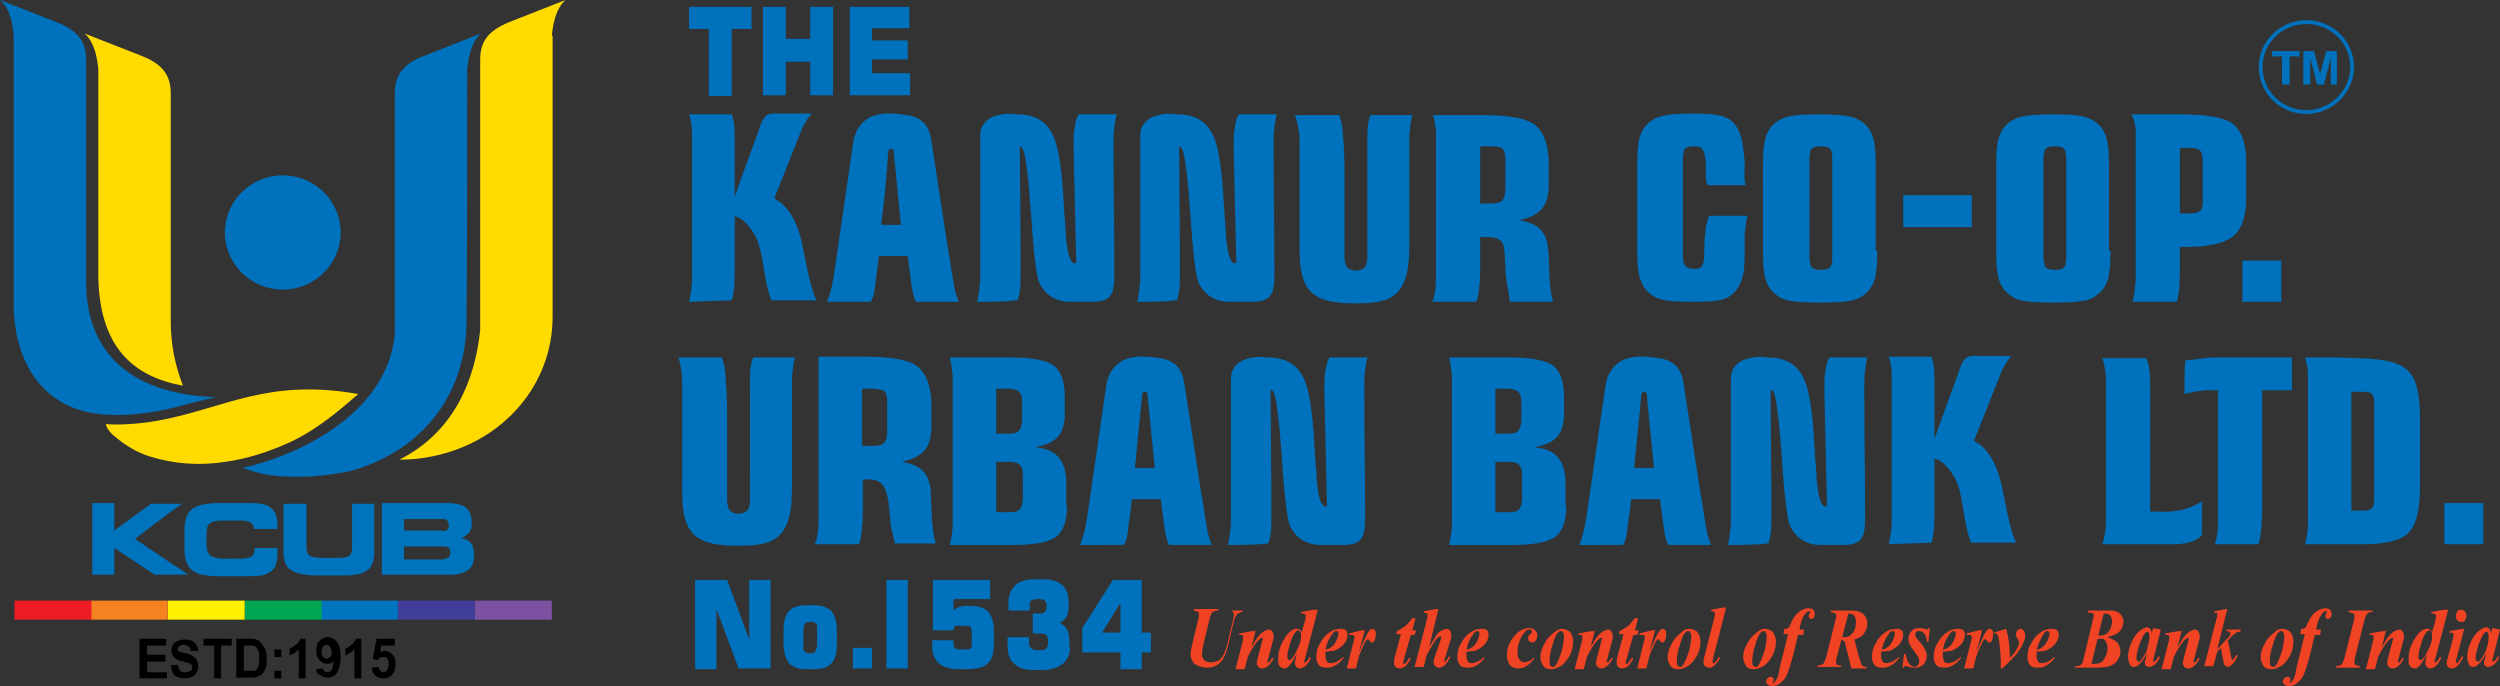 <?xml version="1.0" encoding="utf-8"?>
<!-- Generator: Adobe Illustrator 23.0.0, SVG Export Plug-In . SVG Version: 6.00 Build 0)  -->
<svg version="1.1" id="Layer_1" xmlns="http://www.w3.org/2000/svg" xmlns:xlink="http://www.w3.org/1999/xlink" x="0px" y="0px"
	 width="328px" height="90px" viewBox="0 0 328 90" enable-background="new 0 0 328 90" xml:space="preserve">
<rect x="0" y="0" width="328" height="90" fill="#333333" stroke="none"/>
<g>
	<path fill-rule="evenodd" clip-rule="evenodd" fill="#FFDB00" d="M12.9,9.1c-0.1-1.1-0.4-3.5-1.8-4.7l7.4,2.9
		c2.6,1,3.9,2.4,3.9,4.9V42c0,3.1,0.5,5.7,1.6,8.6c-6.6-1.2-10.9-5.1-11.1-14.2C12.9,27.5,12.9,18.1,12.9,9.1"/>
	<path fill-rule="evenodd" clip-rule="evenodd" fill="#0071BC" d="M1.8,4.7C1.7,3.5,1.4,1.1,0,0l7.4,2.9c2.6,1,3.9,2.4,3.9,4.9
		c0,9.7,0,19.5,0,29.2c0,10,6.8,14.8,17,15.1c-1.7,0.4-3.4,0.8-5.2,1.3c-2.8,0.7-5.9,1.2-9.3,1c-8.9-0.6-12.2-7.9-12-15.2V4.7z"/>
	<path fill-rule="evenodd" clip-rule="evenodd" fill="#0071BC" d="M61.3,9.1c0.1-1.1,0.4-3.5,1.8-4.7l-7.4,2.9
		c-2.6,1-3.9,2.4-3.9,4.9v31.7c-1.1,10.7-13.2,16-20,17.5c1.7,0.6,3.4,1,5.2,1.1c3,0.2,6-0.1,9-0.7c8.2-2.3,14.7-8.6,15.2-18.8
		C61.3,34,61.3,18.1,61.3,9.1"/>
	<path fill-rule="evenodd" clip-rule="evenodd" fill="#FFDB00" d="M72.4,4.7c0.1-1.1,0.4-3.5,1.8-4.7l-7.4,2.9C64.2,4,63,5.3,63,7.8
		c0,11.8,0,23.6,0,35.4c0,0,0,0.1,0,0.1c-0.7,6.8-3.6,13.5-10.6,17c1.7,0,2.6-0.1,4.2-0.4c9.6-1.9,15.9-9.6,15.9-18.3V4.7z"/>
	<path fill-rule="evenodd" clip-rule="evenodd" fill="#FFDB00" d="M47,51.7c-1.9,1.6-4.8,4.3-8.7,6.2c-2.8,1.3-5.8,2.3-8.8,2.7
		c-3.3,0.5-6.6,0.3-9.8-0.7c-1.7-0.5-3.3-1.5-4.6-2.6c-0.9-0.7-1.2-1.4-1.2-1.7c0,0,0,0,0,0c-0.1,0.1,3.2,0.3,7.3-0.5
		C29.5,53.5,35.3,49.6,47,51.7"/>
	<path fill-rule="evenodd" clip-rule="evenodd" fill="#0071BC" d="M37.1,23c4.2,0,7.6,3.4,7.6,7.5c0,4.1-3.4,7.5-7.6,7.5
		c-4.2,0-7.6-3.4-7.6-7.5C29.5,26.4,32.9,23,37.1,23"/>
	<path fill-rule="evenodd" clip-rule="evenodd" fill="#0073BD" d="M58.3,73.3c0.3,0,0.5-0.1,0.6-0.2c0.1-0.1,0.2-0.4,0.2-0.6
		c0-0.3-0.1-0.5-0.2-0.6c-0.1-0.1-0.3-0.2-0.6-0.2H53v1.7H58.3z M58.1,69.7c0.2,0,0.4-0.1,0.6-0.2c0.1-0.1,0.2-0.3,0.2-0.6
		c0-0.2-0.1-0.4-0.2-0.6c-0.1-0.1-0.3-0.2-0.5-0.2H53v1.5H58.1z M37.3,66.1h2.9v5.5c0,0.6,0.1,1.1,0.4,1.3c0.3,0.2,0.9,0.3,1.9,0.3
		h1.7c0.8,0,1.4-0.1,1.6-0.3c0.3-0.2,0.4-0.6,0.4-1.3v-5.5h2.9v6.4c0,1.1-0.3,1.9-0.9,2.3c-0.6,0.5-1.6,0.7-3.1,0.7h-3.3
		c-1.7,0-2.9-0.2-3.6-0.7c-0.7-0.4-1-1.2-1-2.4V66.1z M33.3,69.5L33.3,69.5c0-0.5-0.1-0.7-0.4-0.9c-0.2-0.2-0.6-0.3-1.2-0.3h-2.3
		c-1,0-1.6,0.1-1.9,0.4c-0.3,0.2-0.4,0.7-0.4,1.5v1.3c0,0.7,0.2,1.1,0.5,1.4c0.3,0.2,0.9,0.4,1.9,0.4h1.7c0.9,0,1.5-0.1,1.8-0.3
		c0.3-0.2,0.4-0.5,0.4-1v-0.1h3c0,0,0,0,0,0.1c0,0.3,0,0.5,0,0.6c0,0.6-0.1,1.1-0.2,1.5c-0.2,0.4-0.4,0.7-0.7,0.9
		c-0.3,0.2-0.7,0.4-1.2,0.5c-0.5,0.1-1.3,0.1-2.3,0.1h-3.3c-1,0-1.7-0.1-2.2-0.2c-0.5-0.1-0.9-0.3-1.2-0.5c-0.4-0.3-0.7-0.7-0.8-1.1
		c-0.2-0.4-0.3-1-0.3-1.6v-2.6c0-1.3,0.3-2.3,1-2.8c0.6-0.5,1.8-0.8,3.5-0.8h3.3c1,0,1.8,0,2.3,0.1c0.5,0.1,0.9,0.2,1.2,0.5
		c0.3,0.2,0.5,0.5,0.7,0.9c0.1,0.4,0.2,0.9,0.2,1.4c0,0.1,0,0.2,0,0.3c0,0.1,0,0.1,0,0.2H33.3z M15,69.6l4.8-3.5h4.1L22.6,67
		l-4.9,3.7l7,4.7h-4.4L15,71.9v3.5h-2.9v-9.4H15V69.6z M59.1,75.4h-9v-9.4h8.6c1.1,0,1.9,0.2,2.4,0.6c0.5,0.4,0.8,1.1,0.8,2
		c0,0.5-0.1,0.9-0.3,1.2c-0.2,0.3-0.6,0.6-1.1,0.8c0.6,0.1,1,0.3,1.3,0.7c0.3,0.4,0.4,0.9,0.4,1.5c0,0.9-0.2,1.5-0.7,1.9
		C60.9,75.2,60.2,75.4,59.1,75.4z"/>
	<rect x="62.3" y="78.8" fill-rule="evenodd" clip-rule="evenodd" fill="#7C51A1" width="10.1" height="2.5"/>
	<rect x="52.2" y="78.8" fill-rule="evenodd" clip-rule="evenodd" fill="#413E99" width="10.1" height="2.5"/>
	<rect x="42.1" y="78.8" fill-rule="evenodd" clip-rule="evenodd" fill="#0074BE" width="10.1" height="2.5"/>
	<rect x="32.1" y="78.8" fill-rule="evenodd" clip-rule="evenodd" fill="#00A651" width="10.1" height="2.5"/>
	<rect x="22" y="78.8" fill-rule="evenodd" clip-rule="evenodd" fill="#FFF200" width="10.1" height="2.5"/>
	<rect x="11.9" y="78.8" fill-rule="evenodd" clip-rule="evenodd" fill="#F58220" width="10.1" height="2.5"/>
	<rect x="1.9" y="78.8" fill-rule="evenodd" clip-rule="evenodd" fill="#ED1C24" width="10.1" height="2.5"/>
	<path fill-rule="evenodd" clip-rule="evenodd" d="M48.8,87.6l0.9-0.1c0,0.2,0.1,0.4,0.2,0.5c0.1,0.1,0.3,0.2,0.4,0.2
		c0.2,0,0.3-0.1,0.5-0.3c0.1-0.2,0.2-0.4,0.2-0.8c0-0.3-0.1-0.6-0.2-0.7c-0.1-0.2-0.3-0.2-0.5-0.2c-0.3,0-0.5,0.1-0.7,0.4l-0.7-0.1
		l0.5-2.7h2.4v0.9H50l-0.1,0.9c0.2-0.1,0.4-0.2,0.6-0.2c0.4,0,0.7,0.2,1,0.5c0.3,0.3,0.4,0.7,0.4,1.3c0,0.4-0.1,0.8-0.3,1.1
		c-0.3,0.5-0.7,0.7-1.3,0.7c-0.4,0-0.8-0.1-1.1-0.4C49,88.4,48.8,88.1,48.8,87.6 M47.4,89h-0.9v-3.8c-0.3,0.3-0.7,0.6-1.2,0.8v-0.9
		c0.2-0.1,0.5-0.2,0.8-0.5c0.3-0.2,0.5-0.5,0.6-0.8h0.7V89z M43.5,85.6c0-0.3-0.1-0.6-0.2-0.7c-0.1-0.2-0.3-0.3-0.5-0.3
		c-0.2,0-0.3,0.1-0.4,0.2c-0.1,0.1-0.2,0.4-0.2,0.7c0,0.3,0.1,0.6,0.2,0.7c0.1,0.2,0.3,0.2,0.5,0.2c0.2,0,0.3-0.1,0.4-0.2
		C43.5,86.1,43.5,85.9,43.5,85.6z M41.5,87.8l0.9-0.1c0,0.2,0.1,0.3,0.2,0.4c0.1,0.1,0.2,0.1,0.4,0.1c0.2,0,0.3-0.1,0.5-0.3
		c0.1-0.2,0.2-0.6,0.3-1.2c-0.2,0.3-0.5,0.4-0.9,0.4c-0.4,0-0.7-0.2-1-0.5c-0.3-0.3-0.4-0.7-0.4-1.2c0-0.5,0.1-1,0.4-1.3
		c0.3-0.3,0.6-0.5,1.1-0.5c0.5,0,0.9,0.2,1.2,0.6c0.3,0.4,0.5,1.1,0.5,2c0,1-0.2,1.6-0.5,2.1c-0.3,0.4-0.7,0.6-1.2,0.6
		c-0.4,0-0.7-0.1-0.9-0.3C41.7,88.5,41.5,88.2,41.5,87.8z M40.1,89h-0.9v-3.8c-0.3,0.3-0.7,0.6-1.2,0.8v-0.9
		c0.2-0.1,0.5-0.2,0.8-0.5c0.3-0.2,0.5-0.5,0.6-0.8h0.7V89z M36,89v-1h0.9v1H36z M36,86.2v-1h0.9v1H36z M32,84.6v3.4h0.7
		c0.3,0,0.5,0,0.6,0c0.2,0,0.3-0.1,0.4-0.2c0.1-0.1,0.2-0.3,0.2-0.5c0.1-0.2,0.1-0.6,0.1-1c0-0.4,0-0.7-0.1-0.9
		c-0.1-0.2-0.2-0.4-0.3-0.5c-0.1-0.1-0.3-0.2-0.4-0.2c-0.1,0-0.4,0-0.8,0H32z M31,83.8h1.7c0.4,0,0.7,0,0.9,0.1
		c0.3,0.1,0.5,0.2,0.7,0.5c0.2,0.2,0.3,0.5,0.5,0.8c0.1,0.3,0.2,0.7,0.2,1.2c0,0.4,0,0.8-0.1,1.1c-0.1,0.4-0.3,0.7-0.5,0.9
		c-0.2,0.2-0.4,0.3-0.7,0.4c-0.2,0.1-0.5,0.1-0.8,0.1H31V83.8z M28.1,89v-4.3h-1.4v-0.9h3.7v0.9H29V89H28.1z M22.4,87.3l0.9-0.1
		c0.1,0.3,0.2,0.6,0.3,0.8c0.2,0.2,0.4,0.2,0.7,0.2c0.3,0,0.5-0.1,0.7-0.2c0.2-0.1,0.2-0.3,0.2-0.5c0-0.1,0-0.2-0.1-0.3
		c-0.1-0.1-0.2-0.2-0.3-0.2c-0.1,0-0.4-0.1-0.8-0.2c-0.5-0.1-0.9-0.3-1.1-0.5c-0.3-0.3-0.4-0.6-0.4-1c0-0.3,0.1-0.5,0.2-0.7
		c0.1-0.2,0.3-0.4,0.6-0.5c0.3-0.1,0.6-0.2,0.9-0.2c0.6,0,1,0.1,1.3,0.4c0.3,0.3,0.5,0.7,0.5,1.1l-1,0c0-0.3-0.1-0.5-0.3-0.6
		c-0.1-0.1-0.3-0.2-0.6-0.2c-0.3,0-0.5,0.1-0.6,0.2c-0.1,0.1-0.2,0.2-0.2,0.3c0,0.1,0,0.2,0.1,0.3c0.1,0.1,0.4,0.2,0.9,0.3
		c0.5,0.1,0.8,0.2,1,0.4c0.2,0.1,0.4,0.3,0.5,0.5c0.1,0.2,0.2,0.5,0.2,0.8c0,0.3-0.1,0.6-0.2,0.8c-0.1,0.3-0.4,0.5-0.6,0.6
		c-0.3,0.1-0.6,0.2-1,0.2c-0.6,0-1.1-0.2-1.4-0.5C22.7,88.3,22.5,87.9,22.4,87.3z M18.3,89v-5.2h3.5v0.9h-2.5v1.2h2.4v0.9h-2.4v1.4
		h2.6V89H18.3z"/>
</g>
<g>
	<path fill="#0071BC" d="M119.4,12.5h-7.9V0.9h7.8v2.8h-4.9v1.6h4.7v2.5h-4.7v1.8h5V12.5z M109.3,12.5h-3V8.1h-3.2v4.4h-3V0.9h3v4.2
		h3.2V0.9h3V12.5z M98.6,3.8H96v8.8h-3V3.8h-2.6V0.9h8.2V3.8z"/>
	<path fill="#0071BC" d="M90.4,39.6c0.2-0.7,0.4-2.2,0.4-3c0-6.1,0-12.6,0-18.7v-0.2c0-0.8-0.1-2-0.4-2.7c1.9,0,3.7,0,5.6,0
		c0.4,1,0.4,2.3,0.4,3.4c0,2.5,0,5,0,7.4c1-2.9,2.2-6.1,3.3-9.1c0,0,0,0,0-0.1c0.5-1.4,1-1.7,1.7-1.7h5.1c-0.5,0.5-0.8,1.1-1.2,1.8
		l-3.7,9.3c0.1,0.1,0.2,0.1,0.2,0.2c0.1,0.1,0.2,0.1,0.4,0.2c0.8,0.6,2.2,1.9,3,5.4c0.6,2.7,1,5.6,1.9,7.6h-5.9
		c-1-2.6-0.9-5-1.7-7.5c-0.4-1.3-1.9-3.4-3.1-3.5v6.8c0,1.3,0,3-0.4,4.2L90.4,39.6z M228.8,20.5c0-0.3,0-0.6-0.1-1
		c0-0.4-0.1-0.9-0.2-1.3c-0.2-0.7-0.5-1.4-0.9-1.9c-0.4-0.5-1-0.9-1.8-1.1c-0.7-0.2-1.9-0.3-3.6-0.3c-1.9,0-3.3,0.1-4.1,0.3
		c-0.8,0.2-1.5,0.6-2,1.1c-0.5,0.5-0.8,1.1-1,1.8c-0.2,0.7-0.3,1.9-0.3,3.5v11.2c0,1.8,0,4,1.3,5.4c0.5,0.5,1.1,0.9,1.9,1.1
		c0.7,0.2,2.2,0.3,4.3,0.3c1.8,0,3-0.1,3.7-0.3c0.7-0.2,1.2-0.6,1.7-1.1c0.4-0.5,0.7-1.1,0.9-1.8c0.2-0.7,0.3-1.5,0.3-3.2v-2.5
		c0.1-0.8,0.2-1.9,0.4-2.4c-1.9,0-3.3,0-5.1,0c-0.1,0.5-0.3,1-0.4,1.5c-0.1,0.9-0.2,1.8-0.2,2.8c0,0.7,0,1.2-0.1,1.8
		c-0.1,0.3-0.2,0.6-0.4,0.7c-0.2,0.1-0.5,0.2-0.9,0.2c-1.2-0.1-1.4-0.6-1.4-1.7V20.9c0-0.7,0.1-1.2,0.3-1.4c0.2-0.2,0.6-0.3,1.1-0.3
		c0.6,0,1,0.1,1.1,0.3c0.4,0.5,0.5,1.4,0.5,2.4c0,0.9-0.1,1.9,0.3,2.4c1.9,0,3,0,4.9,0c-0.2-1-0.1-2.3-0.1-3.3L228.8,20.5z
		 M176.4,24.1v9.5c0,0.7,0.1,1.1,0.3,1.4c0.2,0.3,0.7,0.5,1.2,0.5c0.5,0,1-0.2,1.2-0.5c0.2-0.2,0.3-0.7,0.3-1.4V19.3h0
		c0-1.3-0.1-3,0.4-4.2c1.9,0,3.6,0,5.5,0c-0.2,0.7-0.4,2.2-0.4,3.1c0,0.8,0,1.6,0,2.4v11.1c0,2.8,0,6.7-3.3,7.7
		c-0.9,0.3-2.2,0.4-3.9,0.4c-2.1,0-4.1-0.2-5.5-1.3c-1.8-1.6-1.7-4.6-1.7-6.8v-8.4l0-5.1c0-0.8-0.3-2.4-0.6-3.1c1.9,0,3.9,0,5.8,0
		c0.3,0.8,0.5,1.8,0.5,2.7C176.4,19.9,176.4,21.9,176.4,24.1z M294.2,39.6v-5.4h5.1v5.4H294.2z M279.8,39.6c0.2-0.7,0.4-2.3,0.4-3.1
		l0-2.5h0c0-5.7,0-11.4,0-17.1c-0.1-0.6-0.2-1.4-0.6-1.9h6.4c3.5,0,5.9,0.4,7,1.3c1.1,0.9,1.7,2.5,1.7,4.9v4.9c0,2.3-0.6,4-1.7,4.9
		c-1.1,0.9-3.2,1.4-6.2,1.4H286V34h0c0,0.4,0,0.7,0,1.1c0,1.5,0,3.1-0.4,4.5H279.8z M249.7,29.8v-4.2h9v4.2H249.7z M246.3,32.9
		c0,1.7-0.1,2.8-0.3,3.6c-0.2,0.7-0.5,1.3-1,1.8c-0.5,0.5-1.1,0.9-1.9,1.1c-0.8,0.2-2.2,0.3-4.3,0.3c-2.1,0-3.5-0.1-4.3-0.3
		c-0.8-0.2-1.4-0.6-1.9-1.1c-0.5-0.5-0.8-1.1-1-1.8c-0.2-0.7-0.3-1.9-0.3-3.5V21.7c0-1.6,0.1-2.8,0.3-3.5c0.2-0.7,0.5-1.3,1-1.8
		c0.5-0.5,1.2-0.9,2-1.1c0.8-0.2,2.2-0.3,4.1-0.3c1.9,0,3.3,0.1,4.1,0.3c0.8,0.2,1.5,0.6,2,1.1c0.5,0.5,0.8,1.1,1,1.8
		c0.2,0.7,0.3,1.9,0.3,3.5V32.9z M240.4,33.7V20.9c0-0.7-0.1-1.1-0.3-1.4c-0.2-0.2-0.6-0.3-1.2-0.3c-0.6,0-1,0.1-1.2,0.3
		c-0.2,0.2-0.3,0.7-0.3,1.4v12.8c0,0.7,0.1,1.1,0.3,1.4c0.2,0.2,0.6,0.3,1.2,0.3c0.6,0,1-0.1,1.2-0.3
		C240.3,34.8,240.4,34.4,240.4,33.7z M197.4,33.3c0-0.8-0.2-1.4-0.5-1.7c-0.3-0.3-0.9-0.5-1.8-0.5h-0.9l0,4.2c0,1.9-0.2,3.6-0.5,4.3
		c-1.9,0-3.9,0-5.8,0c0.5-1,0.5-2.7,0.5-4.1l0-18.3c-0.1-0.8-0.2-1.7-0.4-2.1c0.1,0,0.3,0,0.4,0h0.3c0.5,0,1.1,0,1.6,0v0h4.1
		c3.5,0,5.9,0.4,7,1.3c1.1,0.9,1.8,2.6,1.8,5l0,2.8c0,1.4-0.3,2.5-0.9,3.2c-0.6,0.7-1.6,1.2-3,1.5c1.3,0.2,2.3,0.6,2.9,1.3
		c0.5,0.6,0.8,1.4,0.9,2.3c0.2,1.8,0.1,3.5,0.3,5.3c0.1,0.7,0.2,1.4,0.4,1.8c-1.9,0-3.8,0-5.7,0c-0.1-0.8-0.2-1.4-0.3-1.9
		C197.5,36.2,197.5,34.8,197.4,33.3z M195.6,19.2h-1.4v7.5h1.4c0.7,0,1.2-0.1,1.5-0.4c0.2-0.2,0.4-0.7,0.4-1.4v-4
		c0-0.7-0.1-1.1-0.4-1.4C196.9,19.3,196.4,19.2,195.6,19.2z M276.9,32.9c0,1.7-0.1,2.8-0.3,3.6c-0.2,0.7-0.5,1.3-1,1.8
		c-0.5,0.5-1.1,0.9-1.9,1.1c-0.8,0.2-2.2,0.3-4.3,0.3c-2.1,0-3.5-0.1-4.3-0.3c-0.8-0.2-1.4-0.6-1.9-1.1c-0.5-0.5-0.8-1.1-1-1.8
		c-0.2-0.7-0.3-1.9-0.3-3.5V21.7c0-1.6,0.1-2.8,0.3-3.5c0.2-0.7,0.5-1.3,1-1.8c0.5-0.5,1.2-0.9,2-1.1c0.8-0.2,2.2-0.3,4.1-0.3
		c1.9,0,3.3,0.1,4.1,0.3c0.8,0.2,1.5,0.6,2,1.1c0.5,0.5,0.8,1.1,1,1.8c0.2,0.7,0.3,1.9,0.3,3.5V32.9z M271.1,33.7V20.9
		c0-0.7-0.1-1.1-0.3-1.4c-0.2-0.2-0.6-0.3-1.2-0.3c-0.6,0-1,0.1-1.2,0.3c-0.2,0.2-0.3,0.7-0.3,1.4v12.8c0,0.7,0.1,1.1,0.3,1.4
		c0.2,0.2,0.6,0.3,1.2,0.3c0.6,0,1-0.1,1.2-0.3C271,34.8,271.1,34.4,271.1,33.7z M289,26.3v-5.1c0-0.7-0.1-1.1-0.3-1.4
		c-0.2-0.2-0.7-0.4-1.4-0.4H286v8.6h1.3c0.7,0,1.1-0.1,1.4-0.4C288.9,27.5,289,27,289,26.3z M108.5,39.6c0.6-1.5,0.8-2.8,1-4.1
		l2.5-17.2c0.3-1.3,1-2.3,2.1-2.9c0.4-0.2,0.8-0.3,1.2-0.4c1-0.2,2.1-0.1,3,0c2.4,0.2,3.6,1.2,3.9,3.5l2.2,14.3
		c0.3,1.4,0.4,2.8,0.7,4.2c0.1,0.8,0.3,1.7,0.7,2.6c-1.9,0-3.7,0-5.6,0c-0.4-0.6-0.6-2-0.7-2.9c-0.1-1-0.3-2-0.4-3.1
		c-1.2,0-2.6,0-3.8,0c-0.1,1-0.2,2-0.4,3.1c-0.1,1-0.2,2.4-0.7,2.9C112.2,39.6,110.4,39.6,108.5,39.6z M115.6,29.5
		c0.9,0,1.7,0,2.6,0c-0.3-3-0.6-6-0.9-9.1c0-0.3,0-0.9-0.4-0.9c-0.4,0-0.4,0.7-0.4,0.9C116.3,23.5,116,26.5,115.6,29.5z M128.2,39.6
		c0.2-0.7,0.4-2.4,0.4-3.2v-2.3h0l0-16.3c0-1,0.4-1.6,1-2.1c1-0.7,2.5-0.9,3.8-0.7c5.1,0,5.4,4.2,5.9,8.1c0.2,2,0.3,4.7,0.5,6.9
		c0,0.4,0.2,5.1,1.4,4.5l-0.3-13c0-2-0.3-4.6,0.6-6.5c1.9,0,3.2,0,5,0c-0.2,0.7-0.4,2.2-0.4,3.1v2h0c0,7.3,0.1,8.4,0.1,15.8
		c0,2.6-0.3,3.7-2.9,3.7h-2.9c-1.8,0-3-0.8-3.7-1.9c-0.6-0.8-0.7-2-0.9-3.5c-0.4-2.9-0.6-8.8-1.1-12.2c-0.2-1.8-0.5-2.9-0.9-2.7
		l0.1,12.9c0,1.3,0,2.6,0,3.8c0,1.1,0,2.4-0.4,3.4C131.5,39.6,130.1,39.6,128.2,39.6z M149.2,39.6c0.2-0.7,0.4-2.4,0.4-3.2v-2.3h0
		l0-16.3c0-1,0.4-1.6,1-2.1c1-0.7,2.5-0.9,3.8-0.7c5.1,0,5.4,4.2,5.9,8.1c0.2,2,0.3,4.7,0.5,6.9c0,0.4,0.2,5.1,1.4,4.5l-0.3-13
		c0-2-0.3-4.6,0.6-6.5c1.9,0,3.2,0,5,0c-0.2,0.7-0.4,2.2-0.4,3.1v2h0c0,7.3,0.1,8.4,0.1,15.8c0,2.6-0.3,3.7-3,3.7h-2.9
		c-1.8,0-3-0.8-3.7-1.9c-0.6-0.8-0.7-2-0.9-3.5c-0.4-2.9-0.6-8.8-1.1-12.2c-0.2-1.8-0.5-2.9-0.9-2.7l0.1,12.9c0,1.3,0,2.6,0,3.8
		c0,1.1,0,2.4-0.4,3.4C152.5,39.6,151,39.6,149.2,39.6z"/>
	<path fill="#0071BC" d="M320.7,71.4v-5.4h5.1v5.4H320.7z M302.4,71.4c0.2-0.5,0.3-1.4,0.4-2.2V49.1c0-0.8-0.2-1.6-0.4-2.2
		c1.4,0,2.8,0,4.3,0c1,0,1.9,0.1,3,0.1c2.6,0.1,5.1,0.4,6.3,1.7c1,1,1.5,3,1.5,6v9.2c0,3-0.5,5-1.5,6c-1,1-3,1.5-5.9,1.5h-7.3v0
		L302.4,71.4z M311.5,65.3V53c0-0.7-0.1-1.1-0.3-1.3c-0.2-0.2-0.6-0.3-1.2-0.3h-1.5V67h1.5c0.6,0,1-0.1,1.2-0.3
		C311.4,66.4,311.5,66,311.5,65.3z M286.6,51.7c0.7-0.2,2.2-0.5,3-0.5h0.8v0h0.6v16.3v1.3c0,0.8-0.2,2-0.4,2.6h0.4v0l0,0
		c1.7,0,3.5,0,5.3,0c0.4-1.1,0.5-3.3,0.5-4.8V51.2h3.9v-4.3h-10.2v0c-0.5,0-1.5,0.1-3.8,0.4C286.6,49.1,286.6,49.8,286.6,51.7z
		 M288.9,65.8c-1.3,0.7-2.3,1.2-4.1,1.3c-0.9,0.1-1.8,0-2.7,0l0-16.2c0,0,0,0,0,0c0-1.3,0-2.8-0.5-3.9c-1.9,0-3.8,0-5.8,0
		c0.3,0.7,0.5,2,0.5,2.8v0.2v0.3l0,7.2v8.8h0l0,1.8v0.3v0.2c0,0.8-0.2,2.2-0.5,2.8c0.8,0,1.5,0,2.3,0v0l7.3,0c1.6,0,3.3-0.6,3.5-1.3
		L288.9,65.8z M140,66.4c0,1.9-0.5,3.3-1.4,4c-0.9,0.7-2.8,1.1-5.6,1.1h-8l-0.4,0c0.2-0.6,0.4-2,0.4-2.9V49.7c0-0.8-0.2-2.2-0.4-2.8
		h0.4v0h5.3h2.4c2.8,0,4.7,0.4,5.6,1.1c0.9,0.7,1.4,2.1,1.4,4v2.3c0,1.3-0.3,2.3-0.9,3c-0.6,0.7-1.6,1.1-3,1.4
		c1.4,0.1,2.4,0.5,3.1,1.3c0.7,0.8,1,2,1,3.5V66.4z M130.7,56.9h1.6c0.7,0,1.2-0.1,1.4-0.4c0.2-0.2,0.4-0.7,0.4-1.4v-2.3
		c0-0.7-0.1-1.1-0.4-1.4c-0.2-0.2-0.7-0.4-1.4-0.4h-1.6V56.9z M130.7,67.2L130.7,67.2l1.7,0c0.7,0,1.2-0.1,1.4-0.4
		c0.2-0.2,0.4-0.7,0.4-1.4v-3c0-0.7-0.1-1.1-0.4-1.4c-0.2-0.3-0.7-0.4-1.4-0.4h-1.7V67.2L130.7,67.2z M95.4,56v9.5
		c0,0.7,0.1,1.1,0.3,1.4c0.2,0.3,0.7,0.5,1.2,0.5c0.5,0,1-0.2,1.2-0.5c0.2-0.2,0.3-0.7,0.3-1.4V51.1h0c0-1.3-0.1-3,0.4-4.2
		c1.9,0,3.6,0,5.5,0c-0.2,0.7-0.4,2.2-0.4,3.1l0,2.3v11.2c0,2.8,0,6.7-3.3,7.7c-0.9,0.3-2.2,0.4-3.9,0.4c-2.1,0-4.1-0.2-5.5-1.3
		c-1.8-1.6-1.7-4.6-1.7-6.8V52.3h0V50c0-0.8-0.2-2.4-0.5-3.1c1.9,0,3.9,0,5.7,0c0.3,0.8,0.5,1.8,0.5,2.7
		C95.4,51.7,95.4,53.7,95.4,56z M114.1,62.9h-0.9l0,4.2c0,1.9-0.2,3.6-0.5,4.3c-1.9,0-3.9,0-5.8,0c0.5-1,0.5-2.7,0.5-4.1l0-20.5h6
		c3.5,0,5.9,0.4,7,1.3c1.1,0.9,1.8,2.6,1.8,5l0,2.8c0,1.4-0.3,2.5-0.9,3.2c-0.6,0.7-1.6,1.2-3,1.5c1.3,0.2,2.3,0.6,2.9,1.3
		c0.5,0.6,0.8,1.4,0.9,2.3c0.1,1.8,0.1,3.5,0.3,5.3c0.1,0.7,0.2,1.4,0.4,1.8c-1.9,0-3.6,0-5.4,0c-0.2-1.2-0.6-2-0.6-3.3
		C116.5,65.9,116.7,62.9,114.1,62.9z M114.5,51h-1.4v7.5h1.4c0.7,0,1.2-0.1,1.5-0.4c0.2-0.2,0.4-0.7,0.4-1.4v-4
		c0-0.7-0.1-1.1-0.4-1.4C115.8,51.2,115.3,51,114.5,51z M141.7,71.5c0.6-1.5,0.8-2.8,1-4.1l2.5-17.2c0.3-1.3,1-2.3,2.1-2.9
		c0.4-0.2,0.8-0.3,1.2-0.4c1-0.2,2.1-0.1,3,0c2.4,0.2,3.6,1.2,3.9,3.5l2.2,14.3c0.3,1.4,0.4,2.8,0.7,4.2c0.1,0.8,0.3,1.7,0.7,2.6
		c-1.9,0-3.7,0-5.6,0c-0.4-0.6-0.6-2-0.7-2.9c-0.1-1-0.3-2-0.4-3.1c-1.2,0-2.6,0-3.8,0c-0.1,1-0.2,2-0.4,3.1c-0.1,1-0.2,2.4-0.7,2.9
		C145.4,71.5,143.6,71.5,141.7,71.5z M148.9,61.4c0.9,0,1.7,0,2.6,0c-0.3-3-0.6-6-0.9-9.1c0-0.3,0-0.9-0.4-0.9
		c-0.4,0-0.4,0.7-0.4,0.9C149.5,55.3,149.2,58.3,148.9,61.4z M205.5,66.4c0,1.9-0.5,3.3-1.4,4c-0.9,0.7-2.8,1.1-5.6,1.1h-8l-0.4,0
		c0.2-0.6,0.4-2,0.4-2.9V49.7c0-0.8-0.2-2.2-0.4-2.8h0.4v0h5.3h2.4c2.8,0,4.7,0.4,5.6,1.1c0.9,0.7,1.4,2.1,1.4,4v2.3
		c0,1.3-0.3,2.3-0.9,3c-0.6,0.7-1.6,1.1-3,1.4c1.4,0.1,2.4,0.5,3.1,1.3c0.7,0.8,1,2,1,3.5V66.4z M196.2,56.9h1.6
		c0.7,0,1.2-0.1,1.4-0.4c0.2-0.2,0.4-0.7,0.4-1.4v-2.3c0-0.7-0.1-1.1-0.4-1.4c-0.2-0.2-0.7-0.4-1.4-0.4h-1.6V56.9z M196.2,67.2
		L196.2,67.2l1.7,0c0.7,0,1.2-0.1,1.4-0.4c0.2-0.2,0.4-0.7,0.4-1.4v-3c0-0.7-0.1-1.1-0.4-1.4c-0.2-0.3-0.7-0.4-1.4-0.4h-1.7V67.2
		L196.2,67.2z M207.2,71.5c0.6-1.5,0.8-2.8,1-4.1l2.5-17.2c0.3-1.3,1-2.3,2.1-2.9c0.4-0.2,0.8-0.3,1.2-0.4c1-0.2,2.1-0.1,3,0
		c2.4,0.2,3.6,1.2,3.9,3.5l2.2,14.3c0.3,1.4,0.4,2.8,0.7,4.2c0.1,0.8,0.3,1.7,0.7,2.6c-1.9,0-3.7,0-5.6,0c-0.4-0.6-0.6-2-0.7-2.9
		c-0.1-1-0.3-2-0.4-3.1c-1.2,0-2.6,0-3.8,0c-0.1,1-0.2,2-0.4,3.1c-0.1,1-0.2,2.4-0.7,2.9C211,71.5,209.2,71.5,207.2,71.5z
		 M214.4,61.4c0.9,0,1.7,0,2.6,0c-0.3-3-0.6-6-0.9-9.1c0-0.3,0-0.9-0.4-0.9c-0.4,0-0.4,0.7-0.4,0.9C215,55.3,214.7,58.3,214.4,61.4z
		 M226.7,71.5c0.2-0.7,0.4-2.4,0.4-3.2v-2.3h0l0-16.3c0-1,0.4-1.6,1-2.1c1-0.7,2.5-0.9,3.8-0.7c5.1,0,5.4,4.2,5.9,8.1
		c0.2,2,0.3,4.7,0.5,6.9c0,0.4,0.2,5.1,1.4,4.5l-0.3-13c0-2-0.3-4.6,0.6-6.5c1.9,0,3.2,0,5,0c-0.2,0.7-0.4,2.2-0.4,3.1v2h0
		c0,7.3,0.1,8.4,0.1,15.8c0,2.6-0.3,3.7-2.9,3.7h-2.9c-1.8,0-3-0.8-3.7-1.9c-0.6-0.8-0.7-2-0.9-3.5c-0.4-2.9-0.6-8.8-1.1-12.2
		c-0.2-1.8-0.5-2.9-0.9-2.7l0.1,12.9c0,1.3,0,2.6,0,3.8c0,1.1,0,2.4-0.4,3.4C230,71.5,228.6,71.5,226.7,71.5z M247.8,71.4
		c0.2-0.7,0.4-2.2,0.4-3c0-6.1,0-12.6,0-18.7v-0.2c0-0.8-0.1-2-0.4-2.7c1.9,0,3.7,0,5.6,0c0.4,1,0.4,2.3,0.4,3.4c0,2.5,0,5,0,7.4
		c1-2.9,2.2-6.1,3.3-9.1c0,0,0,0,0-0.1c0.5-1.4,1-1.7,1.7-1.7h5.1c-0.5,0.5-0.8,1.1-1.2,1.8l-3.7,9.3c0.1,0.1,0.2,0.1,0.2,0.2
		c0.1,0.1,0.2,0.1,0.4,0.2c0.8,0.6,2.2,1.9,3,5.4c0.6,2.7,1,5.6,1.9,7.6h-5.9c-1-2.6-0.9-5-1.7-7.5c-0.4-1.3-1.9-3.4-3.1-3.5v6.8
		c0,1.3,0,3-0.4,4.2L247.8,71.4z M161.1,71.5c0.2-0.7,0.4-2.4,0.4-3.2v-2.3h0l0-16.3c0-1,0.4-1.6,1-2.1c1-0.7,2.5-0.9,3.8-0.7
		c5.1,0,5.4,4.2,5.9,8.1c0.2,2,0.3,4.7,0.5,6.9c0,0.4,0.2,5.1,1.4,4.5l-0.3-13c0-2-0.3-4.6,0.6-6.5c1.9,0,3.2,0,5,0
		c-0.2,0.7-0.4,2.2-0.4,3.1v2h0c0,7.3,0.1,8.4,0.1,15.8c0,2.6-0.3,3.7-2.9,3.7h-2.9c-1.8,0-3-0.8-3.7-1.9c-0.6-0.8-0.7-2-0.9-3.5
		c-0.4-2.9-0.6-8.8-1.1-12.2c-0.2-1.8-0.5-2.9-0.9-2.7l0.1,12.9c0,1.3,0,2.6,0,3.8c0,1.1,0,2.4-0.4,3.4
		C164.5,71.5,163,71.5,161.1,71.5z"/>
	<path fill="#0071BC" d="M101.1,87.7h-4.2L94,79.9v7.9h-2.8V76.1h4.2l2.9,7.8v-7.8h2.8V87.7z M109.8,84.4c0,1.3-0.2,2.1-0.7,2.6
		c-0.4,0.5-1.2,0.8-2.3,0.8h-1c-1.1,0-1.8-0.3-2.3-0.8c-0.4-0.5-0.7-1.4-0.7-2.6v-1.6c0-1.2,0.2-2.1,0.7-2.6
		c0.4-0.5,1.2-0.8,2.3-0.8h1c1.1,0,1.8,0.3,2.3,0.8c0.4,0.5,0.7,1.4,0.7,2.6V84.4z M107.2,84.3V83c0-0.5,0-0.8,0-0.9
		c-0.1-0.3-0.3-0.5-0.7-0.5h-0.3c-0.4,0-0.6,0.1-0.7,0.4c0,0.1-0.1,0.4-0.1,1v1.3c0,0.5,0,0.8,0,0.9c0.1,0.3,0.3,0.5,0.7,0.5h0.3
		c0.4,0,0.6-0.1,0.6-0.4C107.2,85.1,107.2,84.8,107.2,84.3z M114.4,87.7h-2.5V85h2.5V87.7z M119.1,87.7h-2.8v-8.2l0-3.4l2.8,0V87.7z
		 M130.4,84.5c0,1.3-0.3,2.2-1,2.7c-0.5,0.4-1.4,0.6-2.7,0.6h-0.9c-1,0-1.8-0.2-2.4-0.6c-0.7-0.5-1.1-1.3-1.1-2.4v-0.8h2.8v0.4
		c0,0.4,0.1,0.6,0.3,0.7c0.1,0.1,0.4,0.1,0.7,0.1h0.4c0.4,0,0.7,0,0.8-0.1c0.2-0.1,0.2-0.4,0.2-0.9v-1.1c0-0.5-0.1-0.8-0.2-0.9
		c-0.1-0.1-0.4-0.1-0.8-0.1h-0.4c-0.3,0-0.5,0-0.6,0c-0.3,0.1-0.4,0.2-0.4,0.6h-2.7v-6.6h7.5v2.5h-4.8v1.5c0.4-0.4,0.9-0.6,1.5-0.6
		h0.6c1.1,0,1.9,0.2,2.4,0.7c0.5,0.5,0.8,1.4,0.8,2.6V84.5z M140.4,84.9c0,1-0.4,1.8-1.1,2.3c-0.6,0.4-1.4,0.7-2.3,0.7h-1.5
		c-1,0-1.7-0.2-2.3-0.7c-0.7-0.5-1-1.3-1-2.4v-1.2h2.8v0.7c0,0.6,0.3,1,1,1h0.5c0.7,0,1-0.3,1-0.9V84c0-0.6-0.3-0.9-1-0.9h-1v-2.6
		h0.9c0.6,0,0.9-0.3,0.9-0.8v-0.3c0-0.5-0.3-0.8-0.9-0.8h-0.4c-0.3,0-0.6,0.1-0.7,0.2c-0.2,0.1-0.2,0.4-0.2,0.8v0.5h-2.8v-0.9
		c0-1.1,0.3-1.9,1-2.5c0.6-0.5,1.4-0.7,2.4-0.7h1.1c2.3,0,3.4,1,3.4,3v0.7c0,1-0.4,1.7-1.2,2c0.9,0.4,1.3,1.2,1.3,2.3V84.9z
		 M151,85.6h-1.2v2.2H147v-2.2h-5l0-3.2l4-6.3h3.8V83h1.2V85.6z M147,83v-3.9l-2.4,3.9H147z"/>
	<path fill="#0071BC" d="M302.2,11.1V6.7h1.4l0.8,3l0.8-3h1.4v4.4h-0.8V7.6l-0.9,3.5H304l-0.9-3.5v3.5H302.2z M299.4,11.1V7.4h-1.3
		V6.7h3.6v0.7h-1.3v3.7H299.4z"/>
	<path fill="none" stroke="#0071BC" stroke-width="0.5" stroke-miterlimit="2.613" d="M302.6,2.9c3.3,0,6,2.6,6,5.9
		c0,3.2-2.7,5.9-6,5.9c-3.3,0-6-2.6-6-5.9C296.6,5.5,299.3,2.9,302.6,2.9z"/>
	<g>
		<path fill="#EF4324" d="M254.9,85.2c0.3,0,0.5-0.1,0.6-0.2c0.2-0.1,0.3-0.2,0.5-0.4c0.1-0.2,0.3-0.4,0.4-0.7
			c0.1-0.3,0.2-0.5,0.2-0.8c0-0.1,0-0.2-0.1-0.2c0-0.1-0.1-0.1-0.2-0.1c-0.2,0-0.3,0.1-0.5,0.4C255.4,83.7,255.1,84.3,254.9,85.2
			 M254.9,85.5c0,0.2,0,0.4,0,0.6c0,0.3,0.1,0.5,0.2,0.7c0.1,0.2,0.3,0.2,0.6,0.2c0.2,0,0.4-0.1,0.7-0.2c0.2-0.1,0.5-0.3,0.8-0.6
			l0.1,0.1c-0.4,0.5-0.7,0.8-1.1,1c-0.3,0.2-0.7,0.3-1.1,0.3c-0.5,0-0.9-0.1-1.1-0.4c-0.2-0.3-0.3-0.6-0.3-1c0-0.6,0.1-1.2,0.5-1.8
			c0.3-0.6,0.7-1.1,1.2-1.4c0.5-0.4,1-0.5,1.6-0.5c0.3,0,0.5,0.1,0.6,0.2c0.1,0.1,0.2,0.3,0.2,0.6c0,0.3-0.1,0.5-0.2,0.8
			c-0.2,0.3-0.4,0.6-0.7,0.8c-0.3,0.2-0.6,0.4-0.9,0.5C255.6,85.4,255.3,85.5,254.9,85.5z M253.2,82.5l-0.2,1.7h-0.2
			c0-0.4-0.1-0.8-0.3-1c-0.2-0.3-0.4-0.4-0.7-0.4c-0.1,0-0.3,0-0.4,0.1c-0.1,0.1-0.1,0.2-0.1,0.4c0,0.1,0,0.2,0.1,0.3
			c0,0.1,0.1,0.2,0.3,0.4c0.5,0.6,0.8,1,0.9,1.3c0.1,0.2,0.2,0.5,0.2,0.7c0,0.3-0.1,0.6-0.2,0.8c-0.1,0.3-0.3,0.5-0.6,0.6
			c-0.2,0.2-0.5,0.2-0.8,0.2c-0.2,0-0.4,0-0.7-0.1c-0.2-0.1-0.3-0.1-0.4-0.1c-0.1,0-0.1,0-0.2,0c0,0-0.1,0.1-0.1,0.2h-0.2l0.2-1.8
			h0.2c0.1,0.4,0.2,0.8,0.3,1c0.1,0.2,0.2,0.3,0.4,0.5c0.2,0.1,0.3,0.2,0.5,0.2c0.2,0,0.3-0.1,0.4-0.2c0.1-0.1,0.2-0.3,0.2-0.5
			c0-0.2,0-0.3-0.1-0.5c-0.1-0.2-0.2-0.4-0.5-0.8c-0.4-0.5-0.6-0.8-0.7-1.1c-0.1-0.2-0.1-0.4-0.1-0.6c0-0.4,0.1-0.7,0.4-1
			c0.2-0.3,0.6-0.4,1-0.4c0.2,0,0.4,0,0.7,0.1c0.1,0,0.3,0.1,0.3,0.1c0.1,0,0.2-0.1,0.3-0.2H253.2z M246.9,85.2
			c0.3,0,0.5-0.1,0.6-0.2c0.2-0.1,0.3-0.2,0.5-0.4c0.1-0.2,0.3-0.4,0.4-0.7c0.1-0.3,0.2-0.5,0.2-0.8c0-0.1,0-0.2-0.1-0.2
			c0-0.1-0.1-0.1-0.2-0.1c-0.2,0-0.3,0.1-0.5,0.4C247.4,83.7,247.1,84.3,246.9,85.2z M246.8,85.5c0,0.2,0,0.4,0,0.6
			c0,0.3,0.1,0.5,0.2,0.7c0.1,0.2,0.3,0.2,0.6,0.2c0.2,0,0.4-0.1,0.7-0.2c0.2-0.1,0.5-0.3,0.8-0.6l0.1,0.1c-0.4,0.5-0.7,0.8-1.1,1
			c-0.3,0.2-0.7,0.3-1.1,0.3c-0.5,0-0.9-0.1-1.1-0.4c-0.2-0.3-0.3-0.6-0.3-1c0-0.6,0.1-1.2,0.5-1.8c0.3-0.6,0.7-1.1,1.2-1.4
			c0.5-0.4,1-0.5,1.6-0.5c0.3,0,0.5,0.1,0.6,0.2c0.1,0.1,0.2,0.3,0.2,0.6c0,0.3-0.1,0.5-0.2,0.8c-0.2,0.3-0.4,0.6-0.7,0.8
			c-0.3,0.2-0.6,0.4-0.9,0.5C247.5,85.4,247.2,85.5,246.8,85.5z M241.7,83.6c0.1,0,0.2,0,0.3,0c0.5,0,0.8-0.2,1.1-0.6
			c0.3-0.4,0.4-0.8,0.4-1.4c0-0.4-0.1-0.6-0.2-0.8c-0.2-0.2-0.4-0.3-0.6-0.3c-0.1,0-0.1,0-0.2,0L241.7,83.6z M241.6,83.9l-0.6,2.3
			c-0.1,0.3-0.1,0.6-0.1,0.7c0,0.1,0,0.3,0.1,0.3c0.1,0.1,0.3,0.1,0.6,0.1l-0.1,0.2h-3.1l0.1-0.2c0.3,0,0.5-0.1,0.7-0.2
			c0.1-0.1,0.3-0.5,0.4-0.9l1.2-4.8c0.1-0.3,0.1-0.5,0.1-0.6c0-0.1,0-0.3-0.1-0.3c-0.1-0.1-0.3-0.1-0.6-0.2l0-0.2h2.7
			c0.8,0,1.3,0.2,1.6,0.5c0.3,0.3,0.5,0.7,0.5,1.2c0,0.5-0.2,1-0.5,1.4c-0.2,0.3-0.6,0.5-1.2,0.7l0.6,2.3c0.2,0.6,0.3,1,0.4,1.1
			c0.1,0.1,0.3,0.2,0.6,0.2v0.2h-2l-0.9-3.6l-0.2,0C241.8,84,241.7,83.9,241.6,83.9z M235.9,83.3l-0.6,2.5c-0.3,1.2-0.6,2.1-0.8,2.6
			c-0.2,0.5-0.5,0.9-0.9,1.2c-0.3,0.3-0.7,0.4-1.1,0.4c-0.3,0-0.5-0.1-0.6-0.2c-0.1-0.1-0.2-0.3-0.2-0.4c0-0.1,0.1-0.3,0.2-0.4
			c0.1-0.1,0.2-0.2,0.4-0.2c0.1,0,0.2,0,0.3,0.1c0.1,0.1,0.1,0.2,0.1,0.3c0,0.1,0,0.2-0.1,0.3c0,0.1-0.1,0.1-0.1,0.1l0,0
			c0,0,0,0,0.1,0c0.1,0,0.2,0,0.2-0.1c0.2-0.2,0.3-0.4,0.4-0.6c0.1-0.2,0.2-0.6,0.3-1.3l1.1-4.4h-0.6l0.1-0.7c0.2,0,0.4,0,0.5-0.1
			c0.1-0.1,0.2-0.2,0.3-0.5c0.3-0.7,0.7-1.3,1.1-1.6c0.4-0.3,0.8-0.5,1.3-0.5c0.3,0,0.5,0.1,0.6,0.2c0.1,0.1,0.2,0.3,0.2,0.5
			c0,0.2,0,0.3-0.1,0.5c-0.1,0.1-0.2,0.2-0.3,0.2c-0.1,0-0.2,0-0.3-0.1c-0.1-0.1-0.1-0.2-0.1-0.3c0-0.1,0-0.2,0.1-0.3
			c0.1-0.1,0.1-0.2,0.1-0.2c0,0,0-0.1,0-0.1c0,0-0.1,0-0.1,0c-0.2,0-0.4,0.1-0.6,0.4c-0.3,0.4-0.6,1.1-0.7,2h0.6l-0.1,0.7H235.9z
			 M231.4,82.8c-0.2,0-0.3,0.1-0.4,0.2c-0.2,0.2-0.5,0.8-0.7,1.6c-0.3,0.8-0.4,1.6-0.4,2.3c0,0.2,0,0.3,0.1,0.4
			c0.1,0.1,0.2,0.2,0.3,0.2c0.1,0,0.2,0,0.3-0.1c0.1-0.1,0.3-0.4,0.5-0.9c0.2-0.5,0.4-1,0.5-1.5c0.1-0.6,0.2-1.1,0.2-1.5
			c0-0.2,0-0.3-0.1-0.4C231.6,82.8,231.5,82.8,231.4,82.8z M231.6,82.5c0.2,0,0.5,0.1,0.7,0.2c0.2,0.1,0.4,0.3,0.5,0.6
			c0.1,0.2,0.2,0.5,0.2,0.8c0,0.6-0.1,1.2-0.4,1.8c-0.3,0.6-0.7,1.1-1.1,1.4c-0.5,0.3-0.9,0.5-1.4,0.5c-0.4,0-0.8-0.1-1-0.4
			c-0.2-0.3-0.4-0.7-0.4-1.1c0-0.5,0.1-1,0.3-1.4c0.2-0.4,0.4-0.8,0.7-1.2c0.3-0.3,0.6-0.6,0.9-0.8
			C230.9,82.6,231.2,82.5,231.6,82.5z M226.4,80l-1.6,6.2c-0.1,0.4-0.1,0.6-0.1,0.7c0,0,0,0.1,0,0.1c0,0,0.1,0,0.1,0
			c0.1,0,0.1,0,0.2-0.1c0.2-0.1,0.3-0.4,0.5-0.7l0.2,0.1c-0.3,0.5-0.6,0.9-0.9,1.1c-0.2,0.2-0.4,0.2-0.6,0.2c-0.2,0-0.4-0.1-0.5-0.2
			c-0.1-0.1-0.2-0.3-0.2-0.5c0-0.1,0-0.4,0.1-0.7l1.3-5.1c0.1-0.3,0.1-0.5,0.1-0.6c0-0.1,0-0.2-0.1-0.2c-0.1-0.1-0.2-0.1-0.4-0.1
			l0-0.2l1.6-0.3H226.4z M221.5,82.8c-0.2,0-0.3,0.1-0.4,0.2c-0.2,0.2-0.5,0.8-0.7,1.6c-0.3,0.8-0.4,1.6-0.4,2.3
			c0,0.2,0,0.3,0.1,0.4c0.1,0.1,0.2,0.2,0.3,0.2c0.1,0,0.2,0,0.3-0.1c0.1-0.1,0.3-0.4,0.5-0.9c0.2-0.5,0.4-1,0.5-1.5
			c0.1-0.6,0.2-1.1,0.2-1.5c0-0.2,0-0.3-0.1-0.4C221.7,82.8,221.6,82.8,221.5,82.8z M221.7,82.5c0.2,0,0.5,0.1,0.7,0.2
			c0.2,0.1,0.4,0.3,0.5,0.6c0.1,0.2,0.2,0.5,0.2,0.8c0,0.6-0.1,1.2-0.4,1.8c-0.3,0.6-0.7,1.1-1.1,1.4c-0.5,0.3-0.9,0.5-1.4,0.5
			c-0.4,0-0.8-0.1-1-0.4c-0.2-0.3-0.4-0.7-0.4-1.1c0-0.5,0.1-1,0.3-1.4c0.2-0.4,0.4-0.8,0.7-1.2c0.3-0.3,0.6-0.6,0.9-0.8
			C220.9,82.6,221.3,82.5,221.7,82.5z M217.2,82.5l-0.8,3.1c0.6-1.5,1-2.4,1.3-2.8c0.2-0.2,0.3-0.3,0.5-0.3c0.1,0,0.2,0.1,0.3,0.2
			c0.1,0.1,0.1,0.3,0.1,0.5c0,0.4-0.1,0.7-0.2,0.9c-0.1,0.2-0.2,0.2-0.3,0.2c-0.1,0-0.2-0.1-0.3-0.2c-0.1-0.1-0.1-0.2-0.1-0.2
			c0,0,0,0-0.1,0c0,0-0.1,0-0.1,0c-0.1,0-0.2,0.2-0.3,0.3c-0.1,0.2-0.2,0.5-0.4,0.9c-0.2,0.4-0.3,0.7-0.4,1
			c-0.1,0.3-0.2,0.8-0.4,1.6h-1.2l0.9-3.6c0.1-0.3,0.1-0.4,0.1-0.5c0-0.1,0-0.2-0.1-0.2c0-0.1-0.1-0.1-0.2-0.1c-0.1,0-0.2,0-0.4,0
			l0-0.2l1.6-0.4H217.2z M214.9,81.2l-0.4,1.5h0.5l-0.2,0.6h-0.5l-0.9,3.2c-0.1,0.2-0.1,0.4-0.1,0.5c0,0,0,0.1,0,0.1
			c0,0,0.1,0,0.1,0c0.1,0,0.1,0,0.2-0.1c0.1-0.1,0.3-0.3,0.5-0.7l0.2,0.1c-0.2,0.4-0.5,0.8-0.7,1c-0.3,0.2-0.5,0.3-0.8,0.3
			c-0.2,0-0.4-0.1-0.5-0.2c-0.1-0.1-0.2-0.3-0.2-0.5c0-0.2,0-0.5,0.1-0.8l0.8-3h-0.6l0.1-0.4c0.4-0.2,0.7-0.4,1-0.6
			c0.3-0.2,0.6-0.6,1-1.1H214.9z M209.3,82.5l-0.6,2.4c0.4-0.7,0.7-1.2,0.9-1.4c0.3-0.4,0.6-0.6,0.8-0.7c0.2-0.1,0.4-0.2,0.6-0.2
			c0.2,0,0.3,0.1,0.4,0.2c0.1,0.2,0.2,0.4,0.2,0.6c0,0.2,0,0.4-0.1,0.7l-0.6,2.3c-0.1,0.2-0.1,0.3-0.1,0.4c0,0,0,0.1,0,0.1
			c0,0,0,0,0.1,0c0,0,0.1,0,0.1,0c0.1-0.1,0.2-0.3,0.3-0.4c0-0.1,0.1-0.1,0.1-0.2l0.2,0.1c-0.5,0.9-1,1.3-1.5,1.3
			c-0.2,0-0.4-0.1-0.5-0.2c-0.1-0.1-0.2-0.3-0.2-0.4c0-0.2,0-0.4,0.1-0.7l0.6-2.3c0-0.2,0.1-0.3,0.1-0.3c0,0,0-0.1,0-0.1
			c0,0-0.1,0-0.1,0c-0.1,0-0.3,0.1-0.5,0.3c-0.5,0.5-0.9,1.2-1.4,2.2l-0.4,1.6h-1.2l0.9-3.5c0.1-0.3,0.1-0.6,0.1-0.7
			c0-0.1,0-0.1,0-0.2c0,0-0.1-0.1-0.1-0.1c-0.1,0-0.2,0-0.4,0l0-0.2l1.7-0.3H209.3z M204.8,82.8c-0.2,0-0.3,0.1-0.4,0.2
			c-0.2,0.2-0.5,0.8-0.7,1.6c-0.3,0.8-0.4,1.6-0.4,2.3c0,0.2,0,0.3,0.1,0.4c0.1,0.1,0.2,0.2,0.3,0.2c0.1,0,0.2,0,0.3-0.1
			c0.1-0.1,0.3-0.4,0.5-0.9c0.2-0.5,0.4-1,0.5-1.5c0.1-0.6,0.2-1.1,0.2-1.5c0-0.2,0-0.3-0.1-0.4C205,82.8,204.9,82.8,204.8,82.8z
			 M205,82.5c0.2,0,0.5,0.1,0.7,0.2c0.2,0.1,0.4,0.3,0.5,0.6c0.1,0.2,0.2,0.5,0.2,0.8c0,0.6-0.1,1.2-0.4,1.8
			c-0.3,0.6-0.7,1.1-1.1,1.4c-0.5,0.3-0.9,0.5-1.4,0.5c-0.4,0-0.8-0.1-1-0.4c-0.2-0.3-0.4-0.7-0.4-1.1c0-0.5,0.1-1,0.3-1.4
			c0.2-0.4,0.4-0.8,0.7-1.2c0.3-0.3,0.6-0.6,0.9-0.8C204.3,82.6,204.7,82.5,205,82.5z M201.2,86.3l0.1,0.1c-0.3,0.4-0.6,0.7-0.9,0.9
			c-0.4,0.3-0.8,0.4-1.2,0.4c-0.3,0-0.5-0.1-0.8-0.2c-0.2-0.1-0.4-0.3-0.5-0.6c-0.1-0.3-0.2-0.5-0.2-0.8c0-0.6,0.1-1.2,0.4-1.8
			c0.3-0.6,0.7-1,1.1-1.4c0.5-0.3,0.9-0.5,1.4-0.5c0.4,0,0.6,0.1,0.8,0.3c0.2,0.2,0.3,0.4,0.3,0.7c0,0.2-0.1,0.5-0.2,0.6
			c-0.1,0.2-0.3,0.3-0.5,0.3c-0.1,0-0.3-0.1-0.4-0.2c-0.1-0.1-0.1-0.2-0.1-0.4c0-0.2,0.1-0.4,0.3-0.5c0.1-0.1,0.2-0.2,0.2-0.3
			c0-0.1,0-0.1-0.1-0.2c-0.1-0.1-0.1-0.1-0.2-0.1c-0.3,0-0.5,0.1-0.7,0.4c-0.3,0.3-0.5,0.7-0.7,1.3c-0.2,0.5-0.2,1-0.2,1.4
			c0,0.4,0.1,0.6,0.3,0.9c0.2,0.2,0.4,0.3,0.6,0.3c0.2,0,0.4-0.1,0.7-0.2C200.8,86.7,201,86.5,201.2,86.3z M192.4,85.2
			c0.3,0,0.5-0.1,0.6-0.2c0.2-0.1,0.3-0.2,0.5-0.4c0.1-0.2,0.3-0.4,0.4-0.7c0.1-0.3,0.2-0.5,0.2-0.8c0-0.1,0-0.2-0.1-0.2
			c0-0.1-0.1-0.1-0.2-0.1c-0.2,0-0.3,0.1-0.5,0.4C192.9,83.7,192.6,84.3,192.4,85.2z M192.4,85.5c0,0.2,0,0.4,0,0.6
			c0,0.3,0.1,0.5,0.2,0.7c0.1,0.2,0.3,0.2,0.6,0.2c0.2,0,0.4-0.1,0.7-0.2c0.2-0.1,0.5-0.3,0.8-0.6l0.1,0.1c-0.4,0.5-0.7,0.8-1.1,1
			c-0.3,0.2-0.7,0.3-1.1,0.3c-0.5,0-0.9-0.1-1.1-0.4c-0.2-0.3-0.3-0.6-0.3-1c0-0.6,0.1-1.2,0.5-1.8c0.3-0.6,0.7-1.1,1.2-1.4
			c0.5-0.4,1-0.5,1.6-0.5c0.3,0,0.5,0.1,0.6,0.2c0.1,0.1,0.2,0.3,0.2,0.6c0,0.3-0.1,0.5-0.2,0.8c-0.2,0.3-0.4,0.6-0.7,0.8
			c-0.3,0.2-0.6,0.4-0.9,0.5C193.1,85.4,192.8,85.5,192.4,85.5z M188.7,80l-1.2,4.9c0.4-0.7,0.8-1.2,0.9-1.5
			c0.3-0.4,0.5-0.6,0.8-0.7c0.2-0.1,0.4-0.2,0.6-0.2c0.2,0,0.3,0.1,0.4,0.2c0.1,0.1,0.2,0.3,0.2,0.6c0,0.2,0,0.4-0.1,0.7l-0.7,2.3
			c-0.1,0.2-0.1,0.3-0.1,0.4c0,0,0,0.1,0,0.1c0,0,0,0,0.1,0c0,0,0.1,0,0.1-0.1c0.1-0.1,0.2-0.2,0.3-0.4c0-0.1,0.1-0.1,0.1-0.2
			l0.2,0.1c-0.3,0.5-0.5,0.9-0.8,1.1c-0.2,0.2-0.5,0.3-0.7,0.3c-0.2,0-0.4-0.1-0.5-0.2c-0.1-0.1-0.2-0.3-0.2-0.4
			c0-0.2,0-0.4,0.1-0.7L189,84c0-0.2,0.1-0.3,0.1-0.4c0,0,0-0.1,0-0.1c0,0-0.1,0-0.1,0c-0.1,0-0.3,0.1-0.5,0.3
			c-0.4,0.5-0.8,1.2-1.3,2.1l-0.4,1.6h-1.2l1.6-6.2c0.1-0.3,0.1-0.5,0.1-0.6c0-0.1,0-0.2-0.1-0.2c-0.1-0.1-0.2-0.1-0.4-0.1l0-0.2
			l1.6-0.3H188.7z M185.7,81.2l-0.4,1.5h0.5l-0.2,0.6h-0.5l-0.9,3.2c-0.1,0.2-0.1,0.4-0.1,0.5c0,0,0,0.1,0,0.1c0,0,0.1,0,0.1,0
			c0.1,0,0.1,0,0.2-0.1c0.1-0.1,0.3-0.3,0.5-0.7l0.2,0.1c-0.2,0.4-0.5,0.8-0.7,1c-0.3,0.2-0.5,0.3-0.8,0.3c-0.2,0-0.4-0.1-0.5-0.2
			c-0.1-0.1-0.2-0.3-0.2-0.5c0-0.2,0-0.5,0.1-0.8l0.8-3h-0.6l0.1-0.4c0.4-0.2,0.7-0.4,1-0.6c0.3-0.2,0.6-0.6,1-1.1H185.7z
			 M179.1,82.5l-0.8,3.1c0.6-1.5,1-2.4,1.3-2.8c0.2-0.2,0.3-0.3,0.5-0.3c0.1,0,0.2,0.1,0.3,0.2c0.1,0.1,0.1,0.3,0.1,0.5
			c0,0.4-0.1,0.7-0.2,0.9c-0.1,0.2-0.2,0.2-0.3,0.2c-0.1,0-0.2-0.1-0.3-0.2c-0.1-0.1-0.1-0.2-0.1-0.2c0,0,0,0-0.1,0c0,0-0.1,0-0.1,0
			c-0.1,0-0.2,0.2-0.3,0.3c-0.1,0.2-0.2,0.5-0.4,0.9c-0.2,0.4-0.3,0.7-0.4,1c-0.1,0.3-0.2,0.8-0.4,1.6h-1.2l0.9-3.6
			c0.1-0.3,0.1-0.4,0.1-0.5c0-0.1,0-0.2-0.1-0.2c0-0.1-0.1-0.1-0.2-0.1c-0.1,0-0.2,0-0.4,0l0-0.2l1.6-0.4H179.1z M173.9,85.2
			c0.3,0,0.5-0.1,0.6-0.2c0.2-0.1,0.3-0.2,0.5-0.4c0.1-0.2,0.3-0.4,0.4-0.7c0.1-0.3,0.2-0.5,0.2-0.8c0-0.1,0-0.2-0.1-0.2
			c0-0.1-0.1-0.1-0.2-0.1c-0.2,0-0.3,0.1-0.5,0.4C174.4,83.7,174.1,84.3,173.9,85.2z M173.9,85.5c0,0.2,0,0.4,0,0.6
			c0,0.3,0.1,0.5,0.2,0.7c0.1,0.2,0.3,0.2,0.6,0.2c0.2,0,0.4-0.1,0.7-0.2c0.2-0.1,0.5-0.3,0.8-0.6l0.1,0.1c-0.4,0.5-0.7,0.8-1.1,1
			c-0.3,0.2-0.7,0.3-1.1,0.3c-0.5,0-0.9-0.1-1.1-0.4c-0.2-0.3-0.3-0.6-0.3-1c0-0.6,0.1-1.2,0.5-1.8c0.3-0.6,0.7-1.1,1.2-1.4
			c0.5-0.4,1-0.5,1.6-0.5c0.3,0,0.5,0.1,0.6,0.2c0.1,0.1,0.2,0.3,0.2,0.6c0,0.3-0.1,0.5-0.2,0.8c-0.2,0.3-0.4,0.6-0.7,0.8
			c-0.3,0.2-0.6,0.4-0.9,0.5C174.6,85.4,174.2,85.5,173.9,85.5z M170.7,83.4c0-0.2,0-0.4-0.1-0.5c-0.1-0.1-0.2-0.2-0.3-0.2
			c-0.1,0-0.2,0.1-0.3,0.2c-0.2,0.2-0.5,0.7-0.7,1.4c-0.2,0.7-0.4,1.3-0.4,1.8c0,0.2,0,0.3,0.1,0.4c0.1,0.1,0.1,0.1,0.2,0.1
			c0.1,0,0.2-0.1,0.3-0.2c0.3-0.3,0.5-0.8,0.8-1.4C170.6,84.4,170.7,83.9,170.7,83.4z M172.9,80l-1.6,6.1c-0.1,0.4-0.2,0.6-0.2,0.7
			c0,0,0,0.1,0,0.1c0,0,0.1,0,0.1,0c0.1,0,0.1,0,0.2-0.1c0.1-0.1,0.3-0.3,0.4-0.6l0.2,0.1c-0.4,0.9-0.9,1.4-1.5,1.4
			c-0.2,0-0.3-0.1-0.4-0.2c-0.1-0.1-0.2-0.3-0.2-0.4c0-0.2,0-0.4,0.1-0.7l0.1-0.6c-0.4,0.8-0.7,1.3-1,1.6c-0.2,0.2-0.4,0.3-0.6,0.3
			c-0.2,0-0.4-0.1-0.6-0.3c-0.2-0.2-0.2-0.5-0.2-1c0-0.5,0.1-1.1,0.3-1.6c0.2-0.5,0.5-1,0.7-1.3c0.3-0.4,0.5-0.6,0.8-0.8
			c0.2-0.2,0.5-0.2,0.7-0.2c0.1,0,0.2,0,0.3,0.1c0.1,0.1,0.2,0.2,0.3,0.3l0.4-1.4c0.1-0.3,0.1-0.6,0.1-0.7c0-0.1,0-0.2-0.1-0.2
			c-0.1-0.1-0.1-0.1-0.3-0.1c0,0-0.1,0-0.2,0l0-0.2l1.6-0.3H172.9z M164.8,82.5l-0.6,2.4c0.4-0.7,0.7-1.2,0.9-1.4
			c0.3-0.4,0.6-0.6,0.8-0.7c0.2-0.1,0.4-0.2,0.6-0.2c0.2,0,0.3,0.1,0.4,0.2c0.1,0.2,0.2,0.4,0.2,0.6c0,0.2,0,0.4-0.1,0.7l-0.6,2.3
			c-0.1,0.2-0.1,0.3-0.1,0.4c0,0,0,0.1,0,0.1c0,0,0,0,0.1,0c0,0,0.1,0,0.1,0c0.1-0.1,0.2-0.3,0.3-0.4c0-0.1,0.1-0.1,0.1-0.2l0.2,0.1
			c-0.5,0.9-1,1.3-1.5,1.3c-0.2,0-0.4-0.1-0.5-0.2c-0.1-0.1-0.2-0.3-0.2-0.4c0-0.2,0-0.4,0.1-0.7l0.6-2.3c0-0.2,0.1-0.3,0.1-0.3
			c0,0,0-0.1,0-0.1c0,0-0.1,0-0.1,0c-0.1,0-0.3,0.1-0.5,0.3c-0.5,0.5-0.9,1.2-1.4,2.2l-0.4,1.6h-1.2l0.9-3.5
			c0.1-0.3,0.1-0.6,0.1-0.7c0-0.1,0-0.1,0-0.2c0,0-0.1-0.1-0.1-0.1c-0.1,0-0.2,0-0.4,0l0-0.2l1.7-0.3H164.8z M160.8,80.1h2.2l0,0.2
			c-0.2,0-0.4,0.1-0.6,0.2c-0.2,0.2-0.4,0.5-0.5,0.9l-0.8,3.4c-0.3,1.1-0.6,1.8-1.1,2.2c-0.4,0.4-1,0.6-1.7,0.6
			c-0.4,0-0.7-0.1-1-0.2c-0.3-0.1-0.5-0.3-0.7-0.4c-0.1-0.2-0.2-0.4-0.3-0.6c-0.1-0.2-0.1-0.4-0.1-0.6c0-0.3,0.1-0.6,0.2-1.2
			l0.8-3.3c0.1-0.3,0.1-0.5,0.1-0.7c0-0.1,0-0.2-0.1-0.3c-0.1-0.1-0.3-0.1-0.6-0.2l0.1-0.2h3.2l-0.1,0.2c-0.3,0-0.5,0.1-0.7,0.2
			c-0.2,0.2-0.3,0.5-0.4,0.9l-0.8,3.3c-0.1,0.5-0.2,1-0.2,1.3c0,0.3,0.1,0.6,0.3,0.8c0.2,0.2,0.5,0.3,0.9,0.3c0.3,0,0.6-0.1,0.9-0.2
			c0.2-0.1,0.4-0.3,0.6-0.6c0.2-0.3,0.4-0.8,0.6-1.5l0.8-3.4c0-0.2,0.1-0.4,0.1-0.5c0-0.2-0.1-0.4-0.2-0.5c-0.1-0.1-0.3-0.1-0.6-0.1
			L160.8,80.1z"/>
		<path fill="#EF4324" d="M326.5,83.6c0-0.3,0-0.5-0.1-0.6c-0.1-0.1-0.1-0.1-0.2-0.1c-0.1,0-0.2,0.1-0.3,0.2
			c-0.2,0.2-0.4,0.7-0.7,1.4c-0.2,0.7-0.4,1.3-0.4,1.8c0,0.2,0,0.3,0.1,0.4c0.1,0.1,0.1,0.1,0.2,0.1c0.1,0,0.3-0.1,0.4-0.3
			c0.2-0.3,0.4-0.6,0.6-1C326.4,84.8,326.5,84.1,326.5,83.6 M328,82.6l-0.9,3.6l-0.1,0.4c0,0.1,0,0.1,0,0.1c0,0,0,0.1,0,0.1
			c0,0,0.1,0,0.1,0c0.1,0,0.2-0.1,0.3-0.2c0,0,0.2-0.2,0.3-0.5l0.2,0.1c-0.2,0.5-0.5,0.8-0.7,1c-0.3,0.2-0.5,0.3-0.8,0.3
			c-0.2,0-0.3-0.1-0.4-0.2c-0.1-0.1-0.1-0.2-0.1-0.4c0-0.1,0.1-0.4,0.2-0.8l0.1-0.4c-0.4,0.7-0.7,1.2-1.1,1.5
			c-0.2,0.2-0.4,0.3-0.6,0.3c-0.3,0-0.5-0.1-0.6-0.4c-0.1-0.3-0.2-0.6-0.2-0.9c0-0.5,0.1-1.1,0.4-1.8c0.3-0.7,0.6-1.2,1.1-1.6
			c0.4-0.3,0.7-0.5,1-0.5c0.2,0,0.3,0.1,0.4,0.2c0.1,0.1,0.2,0.3,0.2,0.6l0.2-0.7L328,82.6z M323.3,82.5l-1,3.9
			c-0.1,0.2-0.1,0.4-0.1,0.4c0,0,0,0.1,0,0.1c0,0,0.1,0.1,0.1,0.1c0.1,0,0.1,0,0.2-0.1c0.1-0.1,0.3-0.4,0.5-0.8l0.2,0.1
			c-0.5,1-1,1.5-1.5,1.5c-0.2,0-0.4-0.1-0.5-0.2c-0.1-0.1-0.2-0.3-0.2-0.5c0-0.1,0-0.3,0.1-0.5l0.7-2.6c0.1-0.3,0.1-0.4,0.1-0.6
			c0-0.1,0-0.2-0.1-0.2c-0.1-0.1-0.2-0.1-0.3-0.1c-0.1,0-0.1,0-0.2,0l0.1-0.2l1.7-0.3H323.3z M322.9,80c0.2,0,0.4,0.1,0.5,0.2
			c0.1,0.2,0.2,0.3,0.2,0.6c0,0.2-0.1,0.4-0.2,0.6c-0.1,0.2-0.3,0.2-0.5,0.2c-0.2,0-0.4-0.1-0.5-0.2c-0.1-0.2-0.2-0.3-0.2-0.6
			c0-0.2,0.1-0.4,0.2-0.6C322.5,80,322.7,80,322.9,80z M319.1,83.4c0-0.2,0-0.4-0.1-0.5c-0.1-0.1-0.2-0.2-0.3-0.2
			c-0.1,0-0.2,0.1-0.3,0.2c-0.2,0.2-0.5,0.7-0.7,1.4c-0.2,0.7-0.4,1.3-0.4,1.8c0,0.2,0,0.3,0.1,0.4c0.1,0.1,0.1,0.1,0.2,0.1
			c0.1,0,0.2-0.1,0.3-0.2c0.3-0.3,0.5-0.8,0.8-1.4C319,84.4,319.1,83.9,319.1,83.4z M321.2,80l-1.6,6.1c-0.1,0.4-0.2,0.6-0.2,0.7
			c0,0,0,0.1,0,0.1c0,0,0.1,0,0.1,0c0.1,0,0.1,0,0.2-0.1c0.1-0.1,0.3-0.3,0.4-0.6l0.2,0.1c-0.4,0.9-0.9,1.4-1.5,1.4
			c-0.2,0-0.3-0.1-0.4-0.2c-0.1-0.1-0.2-0.3-0.2-0.4c0-0.2,0-0.4,0.1-0.7l0.1-0.6c-0.4,0.8-0.7,1.3-1,1.6c-0.2,0.2-0.4,0.3-0.6,0.3
			c-0.2,0-0.4-0.1-0.6-0.3c-0.2-0.2-0.2-0.5-0.2-1c0-0.5,0.1-1.1,0.3-1.6c0.2-0.5,0.5-1,0.7-1.3c0.3-0.4,0.5-0.6,0.8-0.8
			c0.2-0.2,0.5-0.2,0.7-0.2c0.1,0,0.2,0,0.3,0.1c0.1,0.1,0.2,0.2,0.3,0.3l0.4-1.4c0.1-0.3,0.1-0.6,0.1-0.7c0-0.1,0-0.2-0.1-0.2
			c-0.1-0.1-0.1-0.1-0.3-0.1c0,0-0.1,0-0.2,0l0-0.2l1.6-0.3H321.2z M313.1,82.5l-0.6,2.4c0.4-0.7,0.7-1.2,0.9-1.4
			c0.3-0.4,0.6-0.6,0.8-0.7c0.2-0.1,0.4-0.2,0.6-0.2c0.2,0,0.3,0.1,0.4,0.2c0.1,0.2,0.2,0.4,0.2,0.6c0,0.2,0,0.4-0.1,0.7l-0.6,2.3
			c-0.1,0.2-0.1,0.3-0.1,0.4c0,0,0,0.1,0,0.1c0,0,0,0,0.1,0c0,0,0.1,0,0.1,0c0.1-0.1,0.2-0.3,0.3-0.4c0-0.1,0.1-0.1,0.1-0.2l0.2,0.1
			c-0.5,0.9-1,1.3-1.5,1.3c-0.2,0-0.4-0.1-0.5-0.2c-0.1-0.1-0.2-0.3-0.2-0.4c0-0.2,0-0.4,0.1-0.7l0.6-2.3c0-0.2,0.1-0.3,0.1-0.3
			c0,0,0-0.1,0-0.1c0,0-0.1,0-0.1,0c-0.1,0-0.3,0.1-0.5,0.3c-0.5,0.5-0.9,1.2-1.4,2.2l-0.4,1.6h-1.2l0.9-3.5
			c0.1-0.3,0.1-0.6,0.1-0.7c0-0.1,0-0.1,0-0.2c0,0-0.1-0.1-0.1-0.1c-0.1,0-0.2,0-0.4,0l0-0.2l1.7-0.3H313.1z M308.1,80.3l0.1-0.2
			h3.1l-0.1,0.2c-0.3,0-0.5,0.1-0.6,0.2c-0.1,0.1-0.3,0.5-0.4,0.9l-1.2,4.8c-0.1,0.3-0.1,0.6-0.1,0.7c0,0.1,0,0.2,0.1,0.3
			c0.1,0.1,0.3,0.1,0.6,0.2l0,0.2h-3.2l0.1-0.2c0.3,0,0.5-0.1,0.7-0.2c0.1-0.1,0.3-0.5,0.4-0.9l1.2-4.8c0.1-0.3,0.1-0.5,0.1-0.7
			c0-0.1,0-0.2-0.1-0.3C308.6,80.4,308.4,80.4,308.1,80.3z M303.7,83.3l-0.6,2.5c-0.3,1.2-0.6,2.1-0.8,2.6c-0.2,0.5-0.5,0.9-0.9,1.2
			c-0.3,0.3-0.7,0.4-1.1,0.4c-0.3,0-0.5-0.1-0.6-0.2c-0.1-0.1-0.2-0.3-0.2-0.4c0-0.1,0.1-0.3,0.2-0.4c0.1-0.1,0.2-0.2,0.4-0.2
			c0.1,0,0.2,0,0.3,0.1c0.1,0.1,0.1,0.2,0.1,0.3c0,0.1,0,0.2-0.1,0.3c0,0.1-0.1,0.1-0.1,0.1l0,0c0,0,0,0,0.1,0c0.1,0,0.2,0,0.2-0.1
			c0.2-0.2,0.3-0.4,0.4-0.6c0.1-0.2,0.2-0.6,0.3-1.3l1.1-4.4h-0.6l0.1-0.7c0.2,0,0.4,0,0.5-0.1c0.1-0.1,0.2-0.2,0.3-0.5
			c0.3-0.7,0.7-1.3,1.1-1.6c0.4-0.3,0.8-0.5,1.3-0.5c0.3,0,0.5,0.1,0.6,0.2c0.1,0.1,0.2,0.3,0.2,0.5c0,0.2,0,0.3-0.1,0.5
			c-0.1,0.1-0.2,0.2-0.3,0.2c-0.1,0-0.2,0-0.3-0.1c-0.1-0.1-0.1-0.2-0.1-0.3c0-0.1,0-0.2,0.1-0.3c0.1-0.1,0.1-0.2,0.1-0.2
			c0,0,0-0.1,0-0.1c0,0-0.1,0-0.1,0c-0.2,0-0.4,0.1-0.6,0.4c-0.3,0.4-0.6,1.1-0.7,2h0.6l-0.1,0.7H303.7z M299.3,82.8
			c-0.2,0-0.3,0.1-0.4,0.2c-0.2,0.2-0.5,0.8-0.7,1.6c-0.3,0.8-0.4,1.6-0.4,2.3c0,0.2,0,0.3,0.1,0.4c0.1,0.1,0.2,0.2,0.3,0.2
			c0.1,0,0.2,0,0.3-0.1c0.1-0.1,0.3-0.4,0.5-0.9c0.2-0.5,0.4-1,0.5-1.5c0.1-0.6,0.2-1.1,0.2-1.5c0-0.2,0-0.3-0.1-0.4
			C299.5,82.8,299.4,82.8,299.3,82.8z M299.5,82.5c0.2,0,0.5,0.1,0.7,0.2c0.2,0.1,0.4,0.3,0.5,0.6c0.1,0.2,0.2,0.5,0.2,0.8
			c0,0.6-0.1,1.2-0.4,1.8c-0.3,0.6-0.7,1.1-1.1,1.4c-0.5,0.3-0.9,0.5-1.4,0.5c-0.4,0-0.8-0.1-1-0.4c-0.2-0.3-0.4-0.7-0.4-1.1
			c0-0.5,0.1-1,0.3-1.4c0.2-0.4,0.4-0.8,0.7-1.2c0.3-0.3,0.6-0.6,0.9-0.8C298.7,82.6,299.1,82.5,299.5,82.5z M292.2,80l-1.3,5.2
			L292,84l0.4-0.4c0.1-0.1,0.2-0.2,0.2-0.3c0-0.1,0-0.1,0-0.2c0-0.1,0-0.1-0.1-0.2c-0.1-0.1-0.2-0.1-0.4-0.1l0-0.2h1.9l0,0.2
			c-0.2,0.1-0.4,0.1-0.6,0.2c-0.1,0.1-0.2,0.2-0.4,0.3c-0.2,0.2-0.4,0.4-0.5,0.5l-0.2,0.2l0.3,1.5c0.1,0.6,0.2,0.9,0.2,1
			c0,0.1,0.1,0.1,0.1,0.1c0.1,0,0.2-0.2,0.4-0.5c0,0,0.1-0.1,0.1-0.2l0.2,0.1c-0.2,0.5-0.5,1-0.8,1.2c-0.2,0.2-0.4,0.3-0.5,0.3
			c-0.2,0-0.3-0.1-0.4-0.2c-0.1-0.1-0.2-0.5-0.3-1.1l-0.2-1.2l-0.5,0.5l-0.5,1.9h-1.2l1.6-6.2c0.1-0.3,0.1-0.4,0.1-0.5
			c0-0.1,0-0.2,0-0.2c0-0.1-0.1-0.1-0.1-0.1c0,0-0.1,0-0.3,0l0-0.2l1.6-0.3H292.2z M286.3,82.5l-0.6,2.4c0.4-0.7,0.7-1.2,0.9-1.4
			c0.3-0.4,0.6-0.6,0.8-0.7c0.2-0.1,0.4-0.2,0.6-0.2c0.2,0,0.3,0.1,0.4,0.2c0.1,0.2,0.2,0.4,0.2,0.6c0,0.2,0,0.4-0.1,0.7l-0.6,2.3
			c-0.1,0.2-0.1,0.3-0.1,0.4c0,0,0,0.1,0,0.1c0,0,0,0,0.1,0c0,0,0.1,0,0.1,0c0.1-0.1,0.2-0.3,0.3-0.4c0-0.1,0.1-0.1,0.1-0.2l0.2,0.1
			c-0.5,0.9-1,1.3-1.5,1.3c-0.2,0-0.4-0.1-0.5-0.2c-0.1-0.1-0.2-0.3-0.2-0.4c0-0.2,0-0.4,0.1-0.7l0.6-2.3c0-0.2,0.1-0.3,0.1-0.3
			c0,0,0-0.1,0-0.1c0,0-0.1,0-0.1,0c-0.1,0-0.3,0.1-0.5,0.3c-0.5,0.5-0.9,1.2-1.4,2.2l-0.4,1.6h-1.2l0.9-3.5
			c0.1-0.3,0.1-0.6,0.1-0.7c0-0.1,0-0.1,0-0.2c0,0-0.1-0.1-0.1-0.1c-0.1,0-0.2,0-0.4,0l0-0.2l1.7-0.3H286.3z M282,83.6
			c0-0.3,0-0.5-0.1-0.6c-0.1-0.1-0.1-0.1-0.2-0.1c-0.1,0-0.2,0.1-0.3,0.2c-0.2,0.2-0.4,0.7-0.7,1.4c-0.2,0.7-0.4,1.3-0.4,1.8
			c0,0.2,0,0.3,0.1,0.4c0.1,0.1,0.1,0.1,0.2,0.1c0.1,0,0.3-0.1,0.4-0.3c0.2-0.3,0.4-0.6,0.6-1C281.8,84.8,282,84.1,282,83.6z
			 M283.5,82.6l-0.9,3.6l-0.1,0.4c0,0.1,0,0.1,0,0.1c0,0,0,0.1,0,0.1c0,0,0.1,0,0.1,0c0.1,0,0.2-0.1,0.3-0.2c0,0,0.2-0.2,0.3-0.5
			l0.2,0.1c-0.2,0.5-0.5,0.8-0.7,1c-0.3,0.2-0.5,0.3-0.8,0.3c-0.2,0-0.3-0.1-0.4-0.2c-0.1-0.1-0.1-0.2-0.1-0.4
			c0-0.1,0.1-0.4,0.2-0.8l0.1-0.4c-0.4,0.7-0.7,1.2-1.1,1.5c-0.2,0.2-0.4,0.3-0.6,0.3c-0.3,0-0.5-0.1-0.6-0.4
			c-0.1-0.3-0.2-0.6-0.2-0.9c0-0.5,0.1-1.1,0.4-1.8c0.3-0.7,0.6-1.2,1.1-1.6c0.4-0.3,0.7-0.5,1-0.5c0.2,0,0.3,0.1,0.4,0.2
			c0.1,0.1,0.2,0.3,0.2,0.6l0.2-0.7L283.5,82.6z M275.2,83.8l-0.8,3.3c0.2,0,0.3,0,0.3,0c0.7,0,1.2-0.2,1.4-0.7
			c0.3-0.5,0.4-0.9,0.4-1.5c0-0.2-0.1-0.5-0.2-0.7c-0.1-0.2-0.2-0.3-0.4-0.4C275.9,83.9,275.6,83.8,275.2,83.8z M275.3,83.4
			c0.4,0,0.8-0.1,1-0.2c0.2-0.1,0.4-0.4,0.6-0.7c0.1-0.3,0.2-0.7,0.2-1c0-0.3-0.1-0.5-0.2-0.7c-0.2-0.2-0.4-0.3-0.6-0.3l-0.3,0
			L275.3,83.4z M273.9,80.1h2.5c0.6,0,1,0,1.2,0.1c0.3,0.1,0.6,0.3,0.7,0.5c0.2,0.3,0.3,0.5,0.3,0.9c0,0.3-0.1,0.5-0.2,0.8
			c-0.1,0.3-0.4,0.5-0.6,0.7c-0.3,0.2-0.7,0.3-1.3,0.5c0.6,0.2,1,0.4,1.3,0.7c0.2,0.3,0.4,0.7,0.4,1.1c0,0.4-0.1,0.7-0.3,1.1
			c-0.2,0.4-0.5,0.6-0.9,0.8c-0.4,0.2-1.1,0.3-2.1,0.3h-2.7l0.1-0.2c0.3,0,0.4,0,0.6-0.1c0.1-0.1,0.2-0.1,0.3-0.3
			c0.1-0.1,0.1-0.4,0.2-0.7l1.1-4.6c0.1-0.5,0.2-0.8,0.2-0.9c0-0.1,0-0.2-0.1-0.3c-0.1-0.1-0.3-0.1-0.6-0.1L273.9,80.1z M267.2,85.2
			c0.3,0,0.5-0.1,0.6-0.2c0.2-0.1,0.3-0.2,0.5-0.4c0.1-0.2,0.3-0.4,0.4-0.7c0.1-0.3,0.2-0.5,0.2-0.8c0-0.1,0-0.2-0.1-0.2
			c0-0.1-0.1-0.1-0.2-0.1c-0.2,0-0.3,0.1-0.5,0.4C267.8,83.7,267.5,84.3,267.2,85.2z M267.2,85.5c0,0.2,0,0.4,0,0.6
			c0,0.3,0.1,0.5,0.2,0.7c0.1,0.2,0.3,0.2,0.6,0.2c0.2,0,0.4-0.1,0.7-0.2c0.2-0.1,0.5-0.3,0.8-0.6l0.1,0.1c-0.4,0.5-0.7,0.8-1.1,1
			c-0.3,0.2-0.7,0.3-1.1,0.3c-0.5,0-0.9-0.1-1.1-0.4c-0.2-0.3-0.3-0.6-0.3-1c0-0.6,0.1-1.2,0.5-1.8c0.3-0.6,0.7-1.1,1.2-1.4
			c0.5-0.4,1-0.5,1.6-0.5c0.3,0,0.5,0.1,0.6,0.2c0.1,0.1,0.2,0.3,0.2,0.6c0,0.3-0.1,0.5-0.2,0.8c-0.2,0.3-0.4,0.6-0.7,0.8
			c-0.3,0.2-0.6,0.4-0.9,0.5C267.9,85.4,267.6,85.5,267.2,85.5z M262.7,87.7h-0.2c0-0.3,0-0.5,0-0.7c0-0.4,0-1-0.1-1.8
			c-0.1-0.8-0.1-1.3-0.2-1.6c-0.1-0.2-0.1-0.3-0.2-0.4c-0.1-0.1-0.1-0.1-0.2-0.1c-0.1,0-0.1,0-0.2,0V83l1.6-0.5
			c0.3,1,0.5,2.3,0.5,3.8c0.5-0.5,0.8-0.9,0.9-1.2c0.2-0.3,0.3-0.6,0.3-0.8c0-0.2-0.1-0.3-0.2-0.5c-0.1-0.2-0.2-0.3-0.2-0.4
			c0-0.1,0-0.2,0-0.2c0-0.2,0.1-0.4,0.2-0.5c0.1-0.1,0.2-0.2,0.4-0.2c0.2,0,0.3,0.1,0.4,0.2c0.1,0.2,0.2,0.4,0.2,0.6
			c0,0.3,0,0.5-0.1,0.7c-0.1,0.2-0.2,0.5-0.4,0.9c-0.2,0.3-0.4,0.6-0.6,0.9C264.1,86.3,263.5,87,262.7,87.7z M260.1,82.5l-0.8,3.1
			c0.6-1.5,1-2.4,1.3-2.8c0.2-0.2,0.3-0.3,0.5-0.3c0.1,0,0.2,0.1,0.3,0.2c0.1,0.1,0.1,0.3,0.1,0.5c0,0.4-0.1,0.7-0.2,0.9
			c-0.1,0.2-0.2,0.2-0.3,0.2c-0.1,0-0.2-0.1-0.3-0.2c-0.1-0.1-0.1-0.2-0.1-0.2c0,0-0.1,0-0.1,0c0,0-0.1,0-0.1,0
			c-0.1,0-0.2,0.2-0.3,0.3c-0.1,0.2-0.2,0.5-0.4,0.9c-0.2,0.4-0.3,0.7-0.4,1c-0.1,0.3-0.2,0.8-0.4,1.6h-1.2l0.9-3.6
			c0.1-0.3,0.1-0.4,0.1-0.5c0-0.1,0-0.2-0.1-0.2c0-0.1-0.1-0.1-0.2-0.1c-0.1,0-0.2,0-0.4,0l0-0.2l1.6-0.4H260.1z"/>
	</g>
</g>
</svg>
